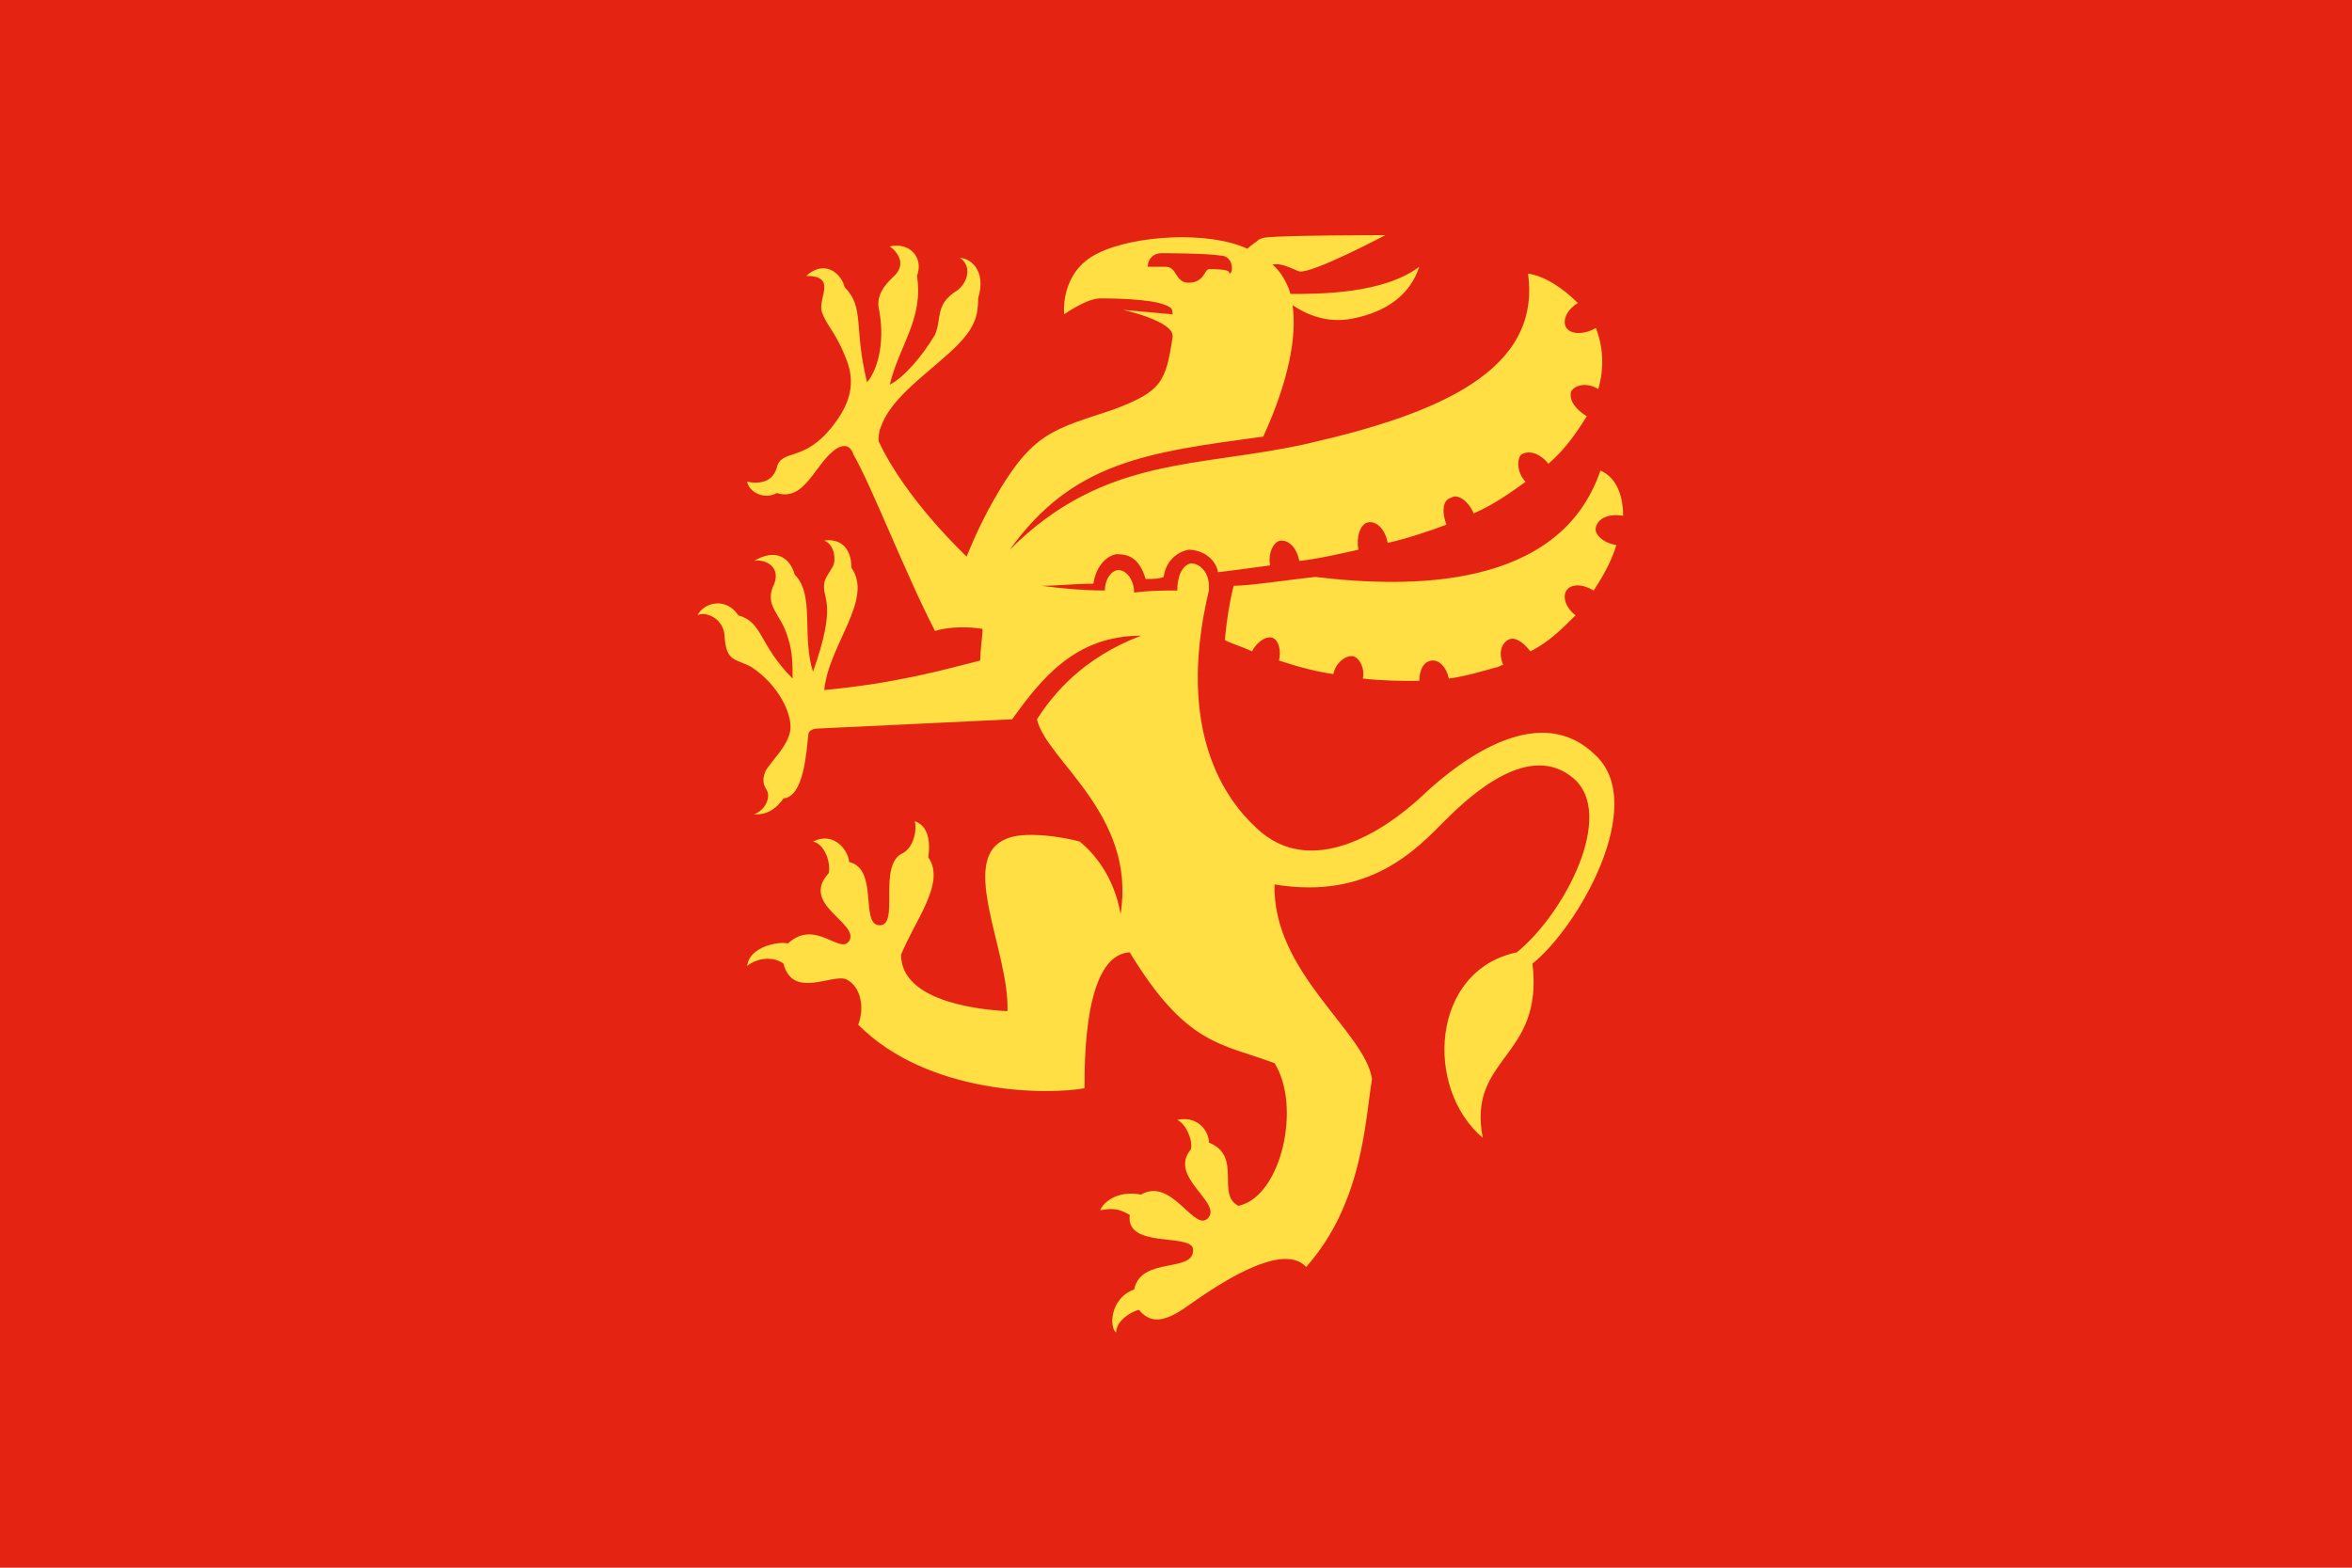 <svg version="1.2" xmlns="http://www.w3.org/2000/svg" viewBox="0 0 900 600" width="900" height="600">
	<title>Troms_Flag(NORWAY)</title>
	<style>
		.s0 { fill: #e42313 } 
		.s1 { fill: #ffdf43 } 
	</style>
	<path id="Forma 1" class="s0" d="m0 0h900v600h-900z"/>
	<path id="Layer" fill-rule="evenodd" class="s1" d="m610.7 289.2c19.9 19-6.9 65.8-24.3 79.6 4.4 36.4-25.1 35.6-19 66.7-22.5-19-19.9-64.1 13-71 18.2-14.7 38.1-52.8 21.6-66.7-16.4-13.8-38.1 5.2-49.3 16.5-10.4 10.4-28.6 30.3-65 24.2-0.8 33.8 34.7 56.3 37.3 74.5-2.6 15.6-3.5 47.6-25.2 71.9-9.5-10.4-36.3 8.6-45 14.7-9.5 6.9-14.7 6.9-19 1.7-3.5 0.9-8.7 4.4-8.7 8.7-2.6-1.7-2.6-13 6.9-16.5 2.6-12.9 23.4-6 22.5-15.5-0.8-6.1-25.9 0-24.2-13-4.3-2.6-6.9-2.6-11.3-1.8 0.9-2.6 6.1-7.8 15.6-6 12.1-7 20.8 15.6 26 8.6 4.3-6-15.6-15.6-6.9-25.9 0.8-3.5-1.8-9.6-5.2-11.3 7.8-1.7 12.1 4.3 12.1 8.7 13 5.2 2.6 19.9 11.3 24.2 16.4-3.5 24.2-38.1 13.8-54.6-20.8-7.7-33.8-6.9-55.4-42.4-17.3 0.9-17.3 40.7-17.3 52-13.9 2.6-59.8 2.6-86.6-24.3 2.6-6.9 0.8-14.7-4.4-17.3-5.1-2.6-20.7 7.8-24.2-6.1-3.5-2.6-9.5-2.6-13.9 0.9 0.9-7.8 13-9.5 15.6-8.6 10.4-9.6 19.9 4.3 23.4-0.9 4.3-6.9-19-13.9-7.8-26 0.9-4.3-1.7-11.3-6-12.1 8.6-4.3 13.8 4.3 13.8 7.8 11.3 2.6 4.3 23.4 11.3 24.2 8.6 0.9-0.9-23.4 9.5-27.7 4.3-2.6 5.2-9.5 4.3-12.1 5.2 1.7 6.1 7.8 5.2 13.8 6.9 9.6-5.2 24.3-10.4 37.3 0 16.4 25.1 20.8 40.7 21.6 0.9-22.5-19-58-0.8-65.8 6.9-3.4 22.5-0.8 28.5 0.9 5.2 4.3 13 13 15.6 27.7 6.1-38.1-28.5-58.9-32-74.5 6.1-9.5 17.3-23.4 39.8-32-25.1 0-38.1 16.4-49.3 32-19.1 0.9-54.6 2.6-73.6 3.5-0.9 0-4.4 0-4.4 2.6-0.8 6.9-1.7 23.4-9.5 24.2-4.3 6.1-8.7 6.1-11.3 6.1 4.4-1.7 6.1-6.1 5.2-8.7-0.8-1.7-2.6-3.4-0.8-7.8 1.7-3.4 8.6-9.5 9.5-15.6 0.9-6-4.3-17.3-14.7-24.2-6.1-3.5-9.6-1.7-10.4-11.3 0-7.7-7.8-10.3-10.4-8.6 2.6-5.2 11.2-6.9 15.6 0 9.5 2.6 7.8 11.2 20.8 24.2 0-5.2 0-10.4-1.8-15.6-2.6-9.5-9.5-12.1-5.2-20.7 2.6-7-4.3-9.6-7.8-8.7 8.7-5.2 13.9-0.9 15.6 5.2 7.8 7.8 2.6 23.4 7 37.2 9.5-26.8 3.4-27.7 4.3-33.7 0-1.8 2.6-5.2 3.5-7 0.8-1.7 0.8-7.8-3.5-9.5 6-0.9 10.4 2.6 10.4 10.4 8.6 12.1-8.7 29.4-10.4 46.8 27.7-2.6 45.9-7.8 59.7-11.3 0-4.3 0.9-9.5 0.9-12.1-5.2-0.9-13-0.9-18.2 0.8-11.2-21.6-24.2-55.4-31.2-67.5-0.8-2.6-2.6-4.3-6-2.6-8.7 5.2-12.1 20.8-23.4 17.3-4.3 2.6-10.4 0-11.3-4.3 5.2 0.9 9.6 0 11.3-5.2 1.7-7.8 10.4-1.7 21.7-16.5 9.5-12.1 6.9-20.7 4.3-26.8-3.5-8.7-6.9-11.3-8.7-16.5-1.7-5.2 6.1-13.8-6-13.8 7.8-6.9 13.8 0 14.7 4.3 7.8 7.8 3.4 15.6 8.6 36.4 4.4-5.2 7-16.5 4.4-28.6-0.9-6.1 4.3-10.4 6-12.1 4.4-4.3 1.8-8.7-1.7-11.3 7.8-1.7 13 4.4 10.4 11.3 2.6 16.4-6.9 26.8-10.4 41.6 5.2-2.6 12.1-10.4 17.3-19.1 2.6-6.1 0-11.3 7.8-16.5 4.3-2.5 6.9-9.5 1.7-12.9 3.5 0 10.4 4.3 7 15.5 0 7.8-1.8 13-13 22.6-8.7 7.8-20.8 16.4-24.3 26.8-0.8 1.7-0.8 4.3-0.8 5.2 10.4 22.5 33.7 44.2 33.7 44.2 0 0 4.4-11.3 10.4-21.7 14.8-26 22.6-26.8 45.9-34.6 18.2-6.9 19.9-10.4 22.5-27.7 0.9-6.1-19-10.4-19-10.4 0 0 9.5 0.8 19 1.7 0-2.6-0.8-2.6-2.6-3.5-6-2.6-22.5-2.6-25.1-2.6-5.2 0-13.8 6.1-13.8 6.1 0 0-1.8-16.4 13-23.4 13.8-6.9 42.4-8.6 57.1-1.7 1.8-1.7 3.5-2.6 4.4-3.5 1.7-0.8 2.6-0.8 2.6-0.8 6.9-0.9 45.8-0.9 45.8-0.9 0 0-27.7 14.7-32.9 13.9-2.6-0.9-6.9-3.5-10.3-2.6 3.4 2.6 6 7.8 6.9 11.2 11.2 0 35.5 0 49.3-10.4-3.4 10.4-12.1 17.3-25.9 19.9-9.6 1.8-17.4-1.7-22.6-5.2 1.8 12.2-1.7 29.5-11.2 50.3-44.2 6-72.8 9.5-97 43.3 36.4-36.4 72.7-31.2 114.3-40.7 49.4-11.3 89.2-27.7 84-65 6.1 0.9 13 5.2 19.1 11.3-4.4 2.6-6.1 6.9-4.4 9.5 1.8 2.6 7 2.6 11.3 0 2.6 6.9 3.4 14.7 0.9 23.4-4.4-2.6-8.7-1.7-10.4 0.9-0.9 3.4 1.7 6.9 6 9.5-4.3 6.9-8.6 13-14.7 18.2-3.5-4.4-7.8-5.2-10.4-3.5-1.7 1.7-1.7 6.9 1.7 10.4-6 4.3-12.1 8.7-19.9 12.1-1.7-4.3-6-7.8-8.6-6-3.5 0.8-3.5 6-1.8 10.3-6.9 2.6-14.7 5.2-22.5 7-0.9-5.2-4.3-8.7-7.8-7.8-2.6 0.8-4.3 5.2-3.4 10.4-7.8 1.7-14.8 3.4-22.6 4.3-0.8-4.3-3.4-7.8-6.9-7.8-2.6 0-5.2 4.3-4.3 9.5-6.9 0.9-13 1.8-19.9 2.6-0.9-5.2-6.1-8.6-11.3-8.6-4.3 0.8-8.7 4.3-9.5 10.4-1.7 0.8-4.3 0.8-6.9 0.8-2.6-8.6-7-9.5-11.3-9.5-4.3 0.9-7.8 5.2-8.7 11.3-6.9 0-13.8 0.8-19.9 0.8 6.9 0.9 15.6 1.8 24.3 1.8 0-4.4 2.6-7.8 5.2-7.8 3.4 0 6 4.3 6 8.6 6.1-0.8 11.3-0.8 16.5-0.8 0-5.2 1.7-9.6 5.2-10.4 3.4 0 6.9 3.4 6.9 8.6 0 0.9 0 1.8 0 1.8-13 54.5 6.9 80.5 18.2 90.9 20.8 19.9 49.3 0.9 63.2-12.1 16.5-15.6 45.9-36.4 66.7-15.6zm10.4-91.8c-5.2-0.9-9.5 0.8-10.4 4.3-0.9 2.6 2.6 6.1 7.8 6.9-1.8 6.1-5.2 12.2-8.7 17.4-4.3-2.6-8.6-2.6-10.4 0-1.7 2.6 0 6.9 3.5 9.5-5.2 5.2-10.4 10.4-17.3 13.8-2.6-3.4-6.1-6-8.7-4.3-2.6 1.7-3.5 5.2-1.7 9.5-0.9 0-1.8 0.9-2.6 0.9-6.1 1.7-12.1 3.5-18.2 4.3-0.9-4.3-3.5-6.9-6.1-6.9-3.4 0-5.2 3.5-5.2 7.8-6.9 0-13.8 0-21.6-0.9 0.9-4.3-1.7-8.6-4.3-8.6-2.6 0-6.1 2.6-7 6.9q-9.1-1.3-20.8-5.2c0.9-3.5 0-7.8-2.5-8.7-2.6-0.8-6.1 1.8-7.8 5.2-3.5-1.7-7-2.6-10.4-4.3 0.8-9.5 2.6-18.2 3.4-20.8 6.1 0 23.4-2.6 31.2-3.4 35.5 4.3 93.5 5.2 109.1-40.7 6.1 2.6 8.7 9.5 8.7 17.3zm-166.3-89.2c6.1 0 6.1-5.2 7.8-5.2 7.8 0 7.8 0.9 7.8 1.7 1.7 0 1.7-6.9-3.5-6.9-5.2-0.9-22.5-0.9-22.5-0.9-2.6 0-5.2 1.8-5.2 5.2h6.9c4.4 0 3.5 6.1 8.7 6.1z"/>
</svg>